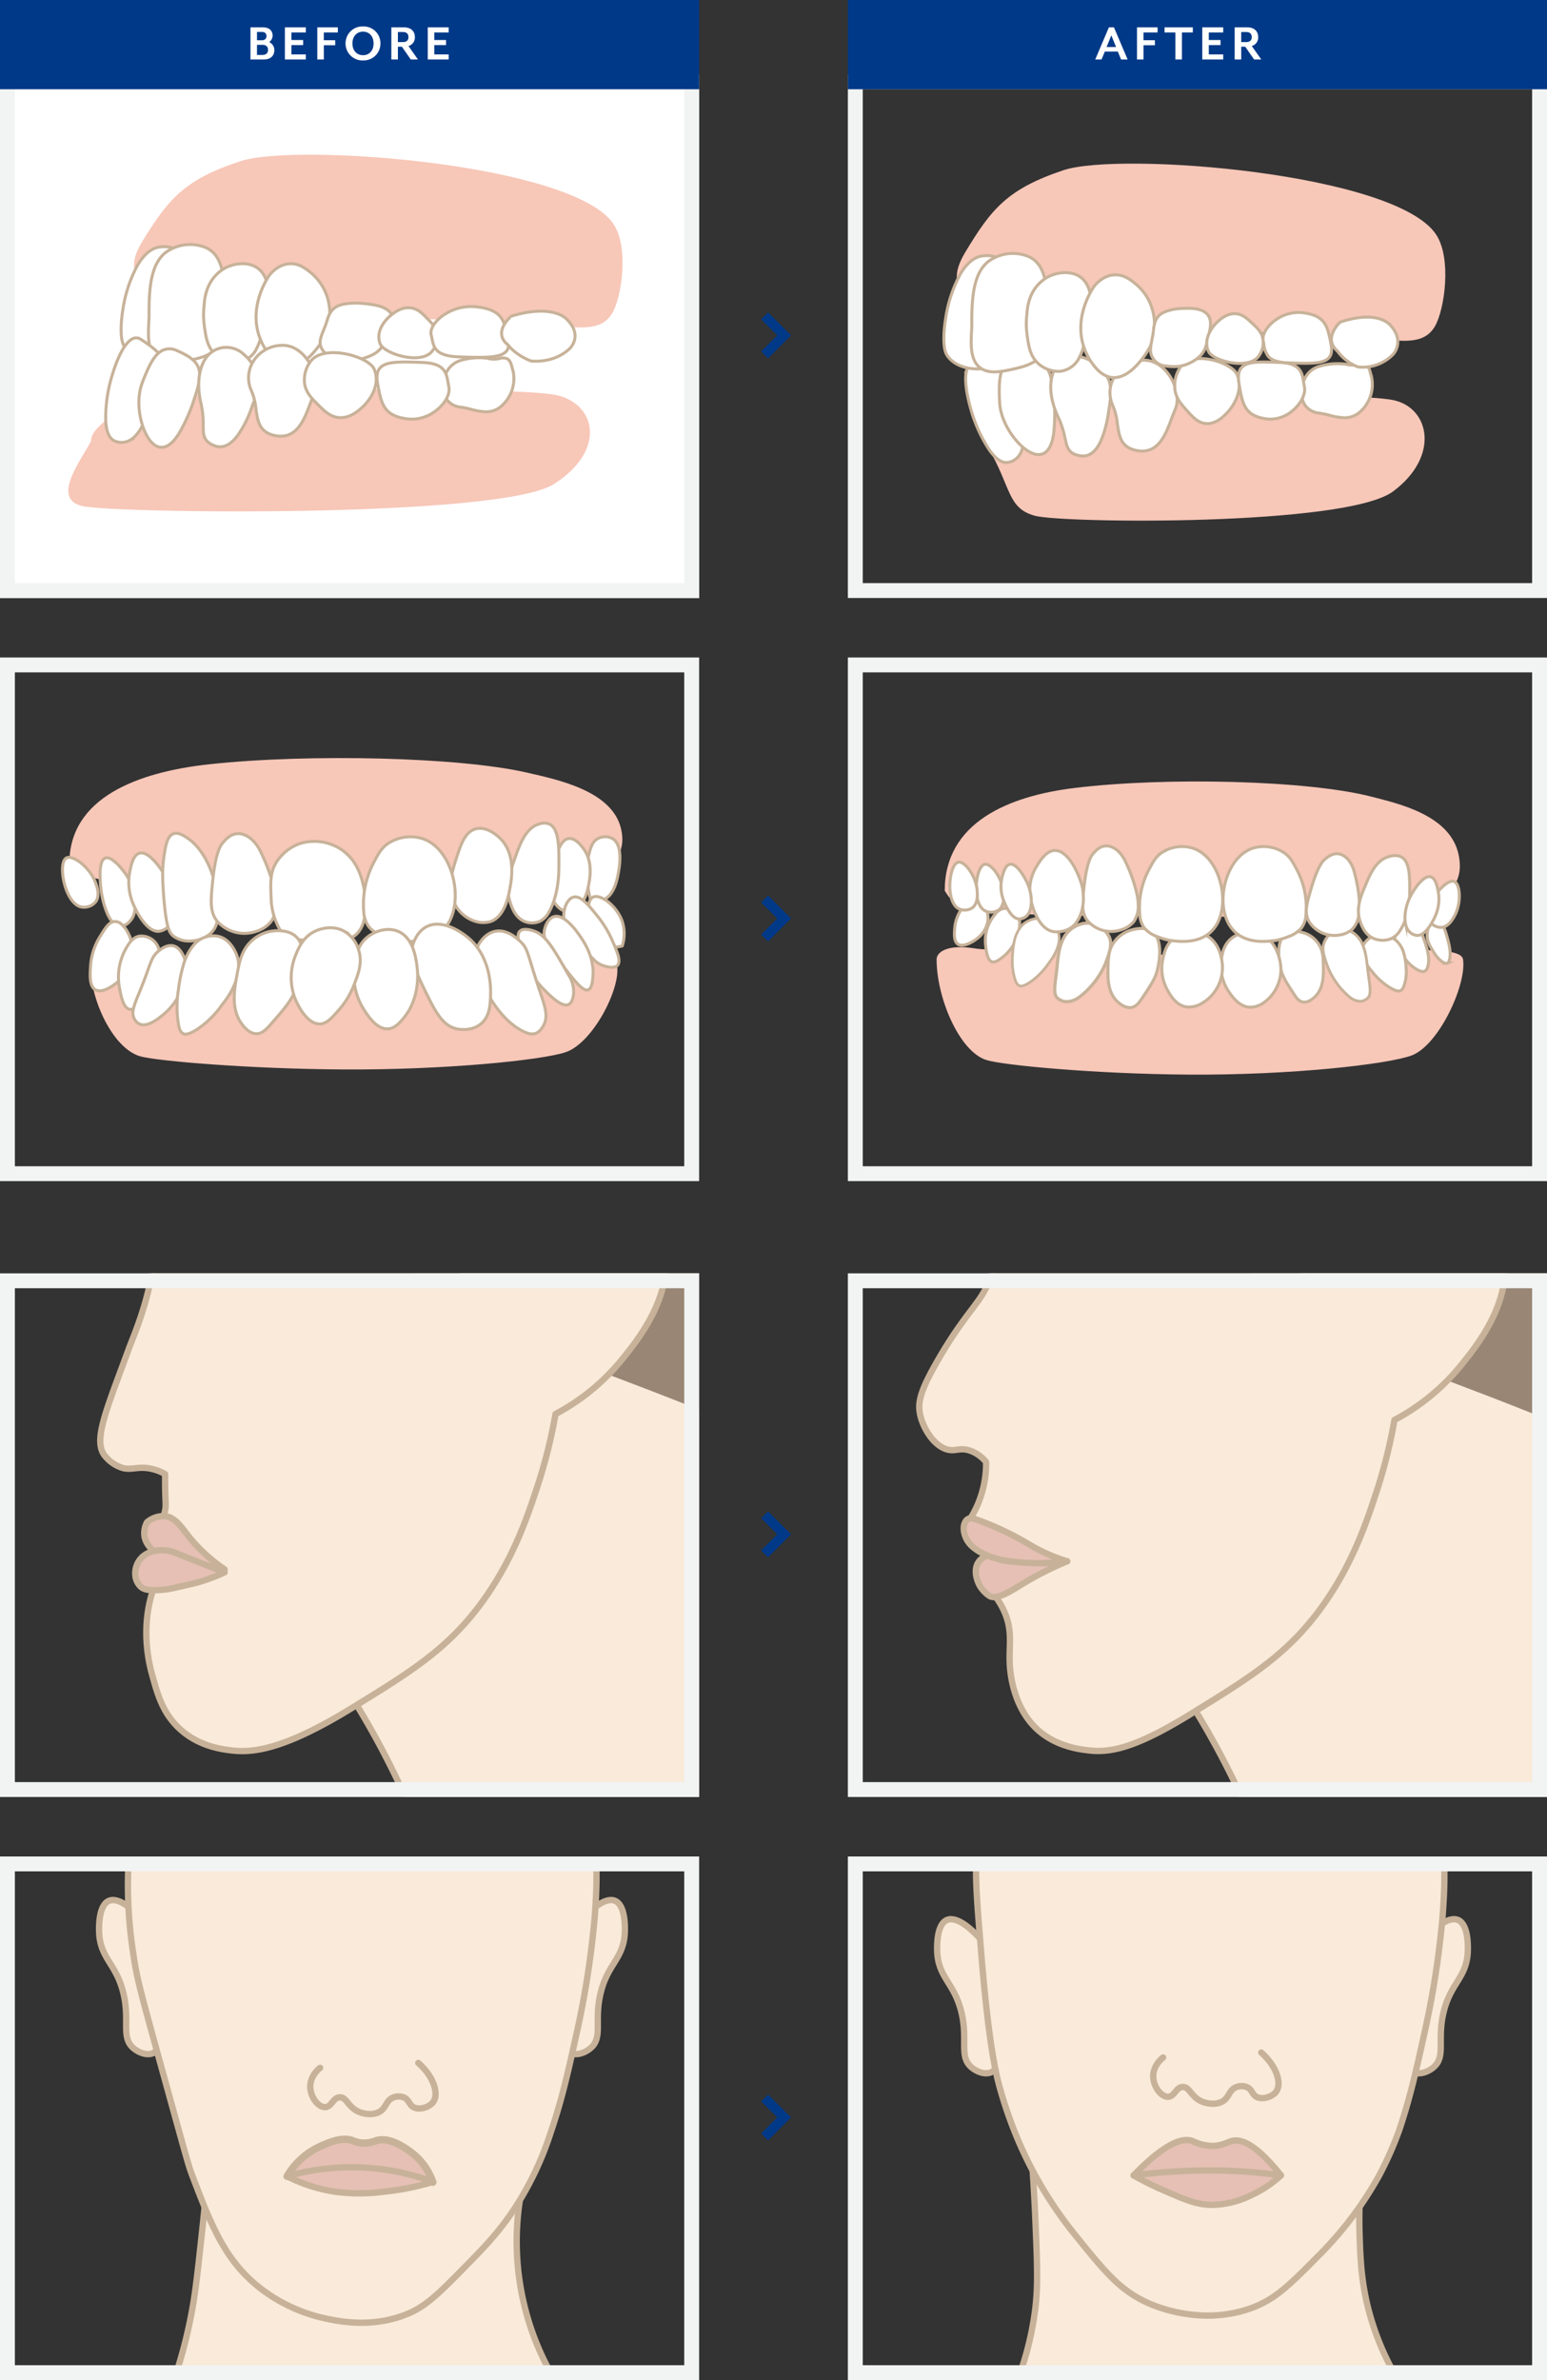 <svg xmlns="http://www.w3.org/2000/svg" xmlns:xlink="http://www.w3.org/1999/xlink" width="520" height="800" viewBox="0 0 520 800">
  <rect x="0" y="0" width="520" height="800" fill="#333333" stroke="none"/>
  <defs>
    <clipPath id="clip-path">
      <rect id="SVGID" width="235" height="176" transform="translate(187.729 2859.448)" fill="none"/>
    </clipPath>
    <clipPath id="clip-path-2">
      <rect id="SVGID-2" data-name="SVGID" width="235" height="176" transform="translate(472.729 2859.448)" fill="none"/>
    </clipPath>
    <clipPath id="clip-path-3">
      <rect id="SVGID-3" data-name="SVGID" width="235" height="176" transform="translate(187.729 3055.448)" fill="none"/>
    </clipPath>
    <clipPath id="clip-path-4">
      <rect id="SVGID-4" data-name="SVGID" width="235" height="176" transform="translate(472.729 3055.448)" fill="none"/>
    </clipPath>
  </defs>
  <g id="_06" data-name="06" transform="translate(-615 -3848)">
    <g id="グループ_6016" data-name="グループ 6016" transform="translate(427.271 1416.551)">
      <g id="グループ_5725" data-name="グループ 5725">
        <g id="グループ_6009" data-name="グループ 6009">
          <g id="グループ_6008" data-name="グループ 6008" clip-path="url(#clip-path)">
            <g id="グループ_5720" data-name="グループ 5720">
              <g id="マスクグループ_10-2" data-name="マスクグループ 10-2">
                <g id="グループ_5537-2" data-name="グループ 5537-2">
                  <g id="グループ_5523-2" data-name="グループ 5523-2">
                    <path id="パス_10592-2" data-name="パス 10592-2" d="M478.191,2900.826s-6.823,42.182,3.724,77.54,35.978,99.25,53.347,117.239,59.55,72.577,66.993,107.311S612.8,3307.748,612.8,3307.748l-410.884,3.928s10.992-22.51,32.183-52.716c24.811-35.368,35.358-52.736,49.625-63.9s24.763-35.154,31.654-45.489c14.479-21.715,21.386-19.268,25.725-29.776,8.134-19.7.224-40.317-11.057-69.723a281.08,281.08,0,0,0-24.225-48.45q19.194-73.038,38.387-146.079h0L504.251,2841.9Z" fill="#f9ead9" stroke="#c7b299" stroke-linecap="round" stroke-linejoin="round" stroke-width="2.126"/>
                  </g>
                  <g id="グループ_5527-2" data-name="グループ 5527-2">
                    <g id="グループ_5524-2" data-name="グループ 5524-2">
                      <path id="パス_10593-2" data-name="パス 10593-2" d="M517.271,3054.664s20.834,27.294,36.471,43.422,44.212,49.66,56,74.472,16.087,142.017,16.087,142.017H193.052s14.17-28.7,32.256-50.863c23.268-28.518,50.348-57.688,72.059-91.5,15.633-24.341-5.362-44.709,7.665-55.874s80.574-24.353,100.735-39.551S517.271,3054.664,517.271,3054.664Z" fill="#d3e3e9" stroke="#c7b299" stroke-linecap="round" stroke-linejoin="round" stroke-width="2.126"/>
                    </g>
                    <g id="グループ_5525-2" data-name="グループ 5525-2">
                      <path id="パス_10594-2" data-name="パス 10594-2" d="M467.849,3166.941c20.886-23.572,54.549-41.521,74.234-40.321s43.112,11.017,54.489,23.656c11.772,13.081,29.4,31.654,36.391,67.53,6.664,34.2,16.209,100.559,16.209,100.559l-228.673-3.79s5.961-33.243,8.685-47.3c1.937-10,7.983-37.176,11.578-49.053C446.944,3197.806,459.484,3176.381,467.849,3166.941Z" fill="#d3e3e9" stroke="#c7b299" stroke-linecap="round" stroke-linejoin="round" stroke-width="2.126"/>
                    </g>
                    <g id="グループ_5526-2" data-name="グループ 5526-2">
                      <path id="パス_10595-2" data-name="パス 10595-2" d="M323.112,3107.7s37.839-14.887,55.519-25.123,35.9-19.736,66.707-45.593c31.406-26.362,45.571-40.01,49.6-36.289s33,44.751,26.983,51.486-37.626,36.286-57.172,56.449c-30.624,31.593-92.943,88.887-90.772,83.308s-7.444-39.265-17.679-55.084S323.112,3107.7,323.112,3107.7Z" fill="#d3e3e9" stroke="#c7b299" stroke-linecap="round" stroke-linejoin="round" stroke-width="2.126"/>
                    </g>
                  </g>
                  <path id="パス_10596-2" data-name="パス 10596-2" d="M253.09,2713.078s-3.061-27.9,24.971-50.432c51.98-41.788,142.2-57.266,188.329-49.883,71.875,11.507,100.139,62.532,115.215,112.785,14.17,47.222,5.424,100.647-21.421,139.525s-52.42,62.291-79.613,67.523c-33.665-22.06-146.937-60-146.937-60Z" fill="#998675"/>
                  <path id="パス_10597-2" data-name="パス 10597-2" d="M536.929,2890.548s-28.607,30.015-28.529,51.8,2.352,24.466,6.734,31.673c-15.608.588-25.517-15.167-25.517-15.167s1.47,20.038,7.038,27.964c-14.117-2.4-29.812-23.3-37.442-36.686-7.072-12.406-12.663-35.272-16.072-46.755s47.964-83.818,47.964-83.818l50.2,17.816Z" fill="#998675"/>
                  <g id="グループ_5528-2" data-name="グループ 5528-2">
                    <path id="パス_10598-2" data-name="パス 10598-2" d="M272.574,2683.979s-19.037,19.6-26.319,47.628-15.19,48.541-18.731,61.325-5.385,20.1,1.322,29.361c6.254,8.637,7.439,10.951,9.369,15.516,2.41,5.7,1.889,10.712.987,18.46-1.5,12.891-6.781,24.735-8.075,28.262-7.869,21.464-12.274,31.29-8.075,36.338a12.313,12.313,0,0,0,6.057,4.038c2.839.653,4.517-.423,8.075,0a16.268,16.268,0,0,1,6.056,2.018c-.011.9-.021,2.308,0,4.038.068,5.726.365,6.191,0,8.075-.6,3.115-1.676,3.206-2.019,6.056a13.643,13.643,0,0,0,.7,5.867c1.569,5.532-1.734,11.188-3.309,16.754-3.665,12.952-.385,24.454.543,27.707,1.541,5.4,3.277,12.05,9.257,17.374,6.3,5.61,13.675,6.591,17.031,6.993,6.9.825,17.145.122,40.376-14.132,20.1-12.334,32.788-20.118,44.412-36.338,10.276-14.337,14.98-28.651,18.169-38.356a172.375,172.375,0,0,0,6.057-24.225,72.584,72.584,0,0,0,22.206-18.169c5.612-6.9,18.5-22.728,14.131-40.375-.6-2.428-3.924-15.867-16.15-20.188-9.292-3.284-20.363-.113-28.262,8.075a114.748,114.748,0,0,0,14.131-38.356c3.607-20.684.848-38.915-2.019-48.451C368.267,2715.254,325.629,2688.72,272.574,2683.979Z" fill="#f9ead9" stroke="#c7b299" stroke-linecap="round" stroke-linejoin="round" stroke-width="2.126"/>
                  </g>
                  <g id="グループ_5531-2" data-name="グループ 5531-2">
                    <g id="グループ_5530-2" data-name="グループ 5530-2">
                      <path id="パス_10600-2" data-name="パス 10600-2" d="M246.865,2955.768c-5.776-.7-10.016-4.113-10.584-8.071a7.566,7.566,0,0,1,.9-4.621,8.646,8.646,0,0,1,6.056-2.019c3.447.422,5.4,3.666,7.989,6.891a55.327,55.327,0,0,0,12,11Z" fill="#e6c0b4" stroke="#c7b299" stroke-linecap="round" stroke-linejoin="round" stroke-width="2.126"/>
                    </g>
                    <g id="グループ_5529-2" data-name="グループ 5529-2">
                      <path id="パス_10599-2" data-name="パス 10599-2" d="M246.492,2953.319c-3.668-1.453-8.624-1.04-11.327,1.869a7.518,7.518,0,0,0-1.936,5.76,5.833,5.833,0,0,0,2,4c.783.6,1.754.936,4,1a30.5,30.5,0,0,0,8-1c3.979-.874,5.968-1.311,7.473-1.762a64,64,0,0,0,8.527-3.238Z" fill="#e6c0b4" stroke="#c7b299" stroke-linecap="round" stroke-linejoin="round" stroke-width="2.126"/>
                    </g>
                  </g>
                  <g id="グループ_5536-2" data-name="グループ 5536-2">
                    <g id="グループ_5535-2" data-name="グループ 5535-2">
                      <path id="パス_10603-2" data-name="パス 10603-2" d="M255.823,2675.757c-18.456,40.34,18.074,86.59,30.82,102.789,26.119,33.2,59.381,48.988,80.751,56.526L373.45,2827l55.16-36.838s17.849-124.258-128.681-150.495C284.2,2636.848,265.236,2655.182,255.823,2675.757Z" fill="#998675"/>
                    </g>
                  </g>
                </g>
              </g>
            </g>
          </g>
        </g>
      </g>
      <g id="グループ_5726" data-name="グループ 5726">
        <g id="グループ_6011" data-name="グループ 6011">
          <g id="グループ_6010" data-name="グループ 6010" clip-path="url(#clip-path-2)">
            <g id="グループ_5728" data-name="グループ 5728">
              <g id="マスクグループ_10-3" data-name="マスクグループ 10-3">
                <g id="グループ_5537-3" data-name="グループ 5537-3">
                  <g id="グループ_5523-3" data-name="グループ 5523-3">
                    <path id="パス_10592-3" data-name="パス 10592-3" d="M760.191,2902.826s-6.823,42.182,3.724,77.54,35.978,99.25,53.347,117.239,59.55,72.577,66.993,107.311S894.8,3309.749,894.8,3309.749l-410.884,3.928s10.992-22.51,32.183-52.716c24.811-35.368,35.358-52.736,49.625-63.9s24.763-35.154,31.654-45.489c14.479-21.715,21.386-19.268,25.725-29.776,8.134-19.7.224-40.317-11.057-69.723a281.119,281.119,0,0,0-24.225-48.45q19.194-73.038,38.387-146.079h0L786.251,2843.9Z" fill="#f9ead9" stroke="#c7b299" stroke-linecap="round" stroke-linejoin="round" stroke-width="2.126"/>
                  </g>
                  <g id="グループ_5527-3" data-name="グループ 5527-3">
                    <g id="グループ_5524-3" data-name="グループ 5524-3">
                      <path id="パス_10593-3" data-name="パス 10593-3" d="M799.271,3056.664s20.834,27.294,36.471,43.422,44.212,49.66,56,74.472,16.085,142.017,16.085,142.017H475.052s14.17-28.7,32.256-50.863c23.268-28.518,50.348-57.688,72.059-91.5,15.633-24.341-5.362-44.709,7.665-55.874s80.574-24.353,100.735-39.551S799.271,3056.664,799.271,3056.664Z" fill="#d3e3e9" stroke="#c7b299" stroke-linecap="round" stroke-linejoin="round" stroke-width="2.126"/>
                    </g>
                    <g id="グループ_5525-3" data-name="グループ 5525-3">
                      <path id="パス_10594-3" data-name="パス 10594-3" d="M749.849,3168.941c20.886-23.572,54.549-41.521,74.234-40.321s43.112,11.017,54.489,23.656c11.772,13.081,29.4,31.654,36.391,67.53,6.664,34.2,16.209,100.559,16.209,100.559l-228.673-3.79s5.961-33.243,8.685-47.3c1.937-10,7.983-37.176,11.578-49.053C728.944,3199.806,741.484,3178.381,749.849,3168.941Z" fill="#d3e3e9" stroke="#c7b299" stroke-linecap="round" stroke-linejoin="round" stroke-width="2.126"/>
                    </g>
                    <g id="グループ_5526-3" data-name="グループ 5526-3">
                      <path id="パス_10595-3" data-name="パス 10595-3" d="M605.112,3109.7s37.839-14.887,55.519-25.123,35.905-19.736,66.707-45.593c31.406-26.362,45.571-40.01,49.6-36.289s33,44.751,26.984,51.486-37.626,36.286-57.172,56.449c-30.624,31.593-92.943,88.887-90.772,83.308s-7.444-39.265-17.679-55.084S605.112,3109.7,605.112,3109.7Z" fill="#d3e3e9" stroke="#c7b299" stroke-linecap="round" stroke-linejoin="round" stroke-width="2.126"/>
                    </g>
                  </g>
                  <path id="パス_10596-3" data-name="パス 10596-3" d="M535.09,2715.078s-3.061-27.9,24.971-50.432c51.98-41.788,142.2-57.266,188.329-49.883,71.875,11.507,100.139,62.532,115.215,112.785,14.17,47.222,5.424,100.647-21.421,139.525s-52.42,62.291-79.613,67.523c-33.665-22.06-146.937-60-146.937-60Z" fill="#998675"/>
                  <path id="パス_10597-3" data-name="パス 10597-3" d="M818.929,2892.548s-28.607,30.015-28.529,51.8,2.352,24.466,6.734,31.673c-15.608.588-25.517-15.167-25.517-15.167s1.47,20.038,7.038,27.964c-14.117-2.4-29.812-23.3-37.442-36.686-7.072-12.406-12.663-35.272-16.072-46.755s47.964-83.818,47.964-83.818l50.2,17.816Z" fill="#998675"/>
                  <g id="グループ_5528-3" data-name="グループ 5528-3">
                    <path id="パス_10598-3" data-name="パス 10598-3" d="M554.574,2685.979s-19.037,19.6-26.319,47.628-15.19,48.545-18.731,61.325-5.385,20.1,1.322,29.361c6.254,8.637,7.439,10.951,9.369,15.516,3.383,8,1.424,16.374.988,18.46-2.175,10.4-7.324,11.514-18.169,30.281-5.946,10.288-6.855,14.2-6.057,18.169,1.035,5.136,5.176,11.531,10.094,12.113,2.1.248,3.353-.68,6.056,0a11.888,11.888,0,0,1,6.057,4.037,34.781,34.781,0,0,1-6.057,20.188,24.342,24.342,0,0,1,8.076,6.056,18.178,18.178,0,0,1,2.721,3.848c2.914,6.005-.762,13.253-1.7,14.987a25.453,25.453,0,0,1,3,5c3.206,7.087,1.412,11.994,2,19,.155,1.842,1.041,12.4,8.1,19.747,6.522,6.781,15.373,7.734,18.169,8.075,7.176.874,15.446-.493,34.319-12.113,20.3-12.5,32.835-20.183,44.412-36.338,10.276-14.337,14.98-28.651,18.169-38.356a172.417,172.417,0,0,0,6.057-24.225,72.584,72.584,0,0,0,22.206-18.169c5.612-6.9,18.5-22.728,14.131-40.375-.6-2.428-3.924-15.867-16.15-20.188-9.292-3.284-20.363-.113-28.262,8.075a114.747,114.747,0,0,0,14.131-38.356c3.607-20.684.848-38.915-2.019-48.451C650.267,2717.254,607.629,2690.72,554.574,2685.979Z" fill="#f9ead9" stroke="#c7b299" stroke-linecap="round" stroke-linejoin="round" stroke-width="2.126"/>
                  </g>
                  <g id="グループ_5536-3" data-name="グループ 5536-3">
                    <g id="グループ_5535-3" data-name="グループ 5535-3">
                      <path id="パス_10603-3" data-name="パス 10603-3" d="M537.823,2677.757c-18.456,40.34,18.074,86.59,30.82,102.789,26.118,33.2,59.381,48.988,80.751,56.526L655.45,2829l55.16-36.838s17.849-124.258-128.681-150.495C566.2,2638.848,547.236,2657.182,537.823,2677.757Z" fill="#998675"/>
                    </g>
                  </g>
                </g>
              </g>
              <g id="グループ_5531-3" data-name="グループ 5531-3">
                <g id="グループ_5529-3" data-name="グループ 5529-3">
                  <path id="パス_10599-3" data-name="パス 10599-3" d="M525.575,2954.787c-3.316-1.552-6.975-.826-8.742,1.443-2.339,3-.246,7.287,0,7.79a10.559,10.559,0,0,0,3.532,3.877c2.418,1.478,7.546-1.917,10.864-3.949a109.374,109.374,0,0,1,15.208-7.718Z" fill="#e6c0b4" stroke="#c7b299" stroke-linecap="round" stroke-linejoin="round" stroke-width="2.126"/>
                </g>
                <g id="グループ_5530-3" data-name="グループ 5530-3">
                  <path id="パス_10600-3" data-name="パス 10600-3" d="M525.229,2955.948s-7.107-1.2-11-5a8.477,8.477,0,0,1-2-3c-.211-.547-1.125-3.088,0-5a2.4,2.4,0,0,1,1-1,2.711,2.711,0,0,1,2,0,98.457,98.457,0,0,1,18.075,8.406,57.38,57.38,0,0,0,13.133,5.876A75.009,75.009,0,0,1,525.229,2955.948Z" fill="#e6c0b4" stroke="#c7b299" stroke-linecap="round" stroke-linejoin="round" stroke-width="2.126"/>
                </g>
              </g>
            </g>
          </g>
        </g>
      </g>
      <g id="グループ_5727" data-name="グループ 5727">
        <g id="グループ_6013" data-name="グループ 6013">
          <g id="グループ_6012" data-name="グループ 6012" clip-path="url(#clip-path-3)">
            <g id="グループ_5718" data-name="グループ 5718">
              <g id="グループ_5717" data-name="グループ 5717">
                <path id="パス_10838" data-name="パス 10838" d="M234.239,3075.312c-1.1-1.121-6.366-6.463-9.906-4.953-3.4,1.449-3.32,8.41-3.3,9.906.112,9.618,5.86,10.956,8.256,21.465,2.121,9.3-.958,14.505,3.3,18.162,1.752,1.5,4.564,2.59,6.6,1.651,2.317-1.066,3.168-4.527,3.3-11.558C242.746,3096.811,242.987,3084.193,234.239,3075.312Z" fill="#f9ead9" stroke="#c7b299" stroke-linecap="round" stroke-linejoin="round" stroke-width="2.126"/>
                <path id="パス_10839" data-name="パス 10839" d="M384.569,3075.312c1.1-1.121,6.366-6.463,9.907-4.953,3.4,1.449,3.32,8.41,3.3,9.906-.111,9.618-5.859,10.956-8.255,21.465-2.121,9.3.957,14.505-3.3,18.162-1.751,1.5-4.563,2.59-6.6,1.651-2.317-1.066-3.168-4.527-3.3-11.558C376.062,3096.811,375.821,3084.193,384.569,3075.312Z" fill="#f9ead9" stroke="#c7b299" stroke-linecap="round" stroke-linejoin="round" stroke-width="2.126"/>
                <path id="パス_10840" data-name="パス 10840" d="M257.355,3164.472c-.361,3.921-.908,9.626-1.652,16.511-1.43,13.247-2.145,19.871-3.3,26.417a163.863,163.863,0,0,1-8.255,29.72H377.885a91.086,91.086,0,0,1-14.86-69.346Z" fill="#f9ead9" stroke="#c7b299" stroke-linecap="round" stroke-linejoin="round" stroke-width="2.126"/>
                <path id="パス_10841" data-name="パス 10841" d="M377.885,3020.826c-15.983-23.2-49.4-24.245-66.044-24.767-9.2-.289-58.975-1.85-74.3,26.418-5.141,9.483-5.825,21.254-6.6,34.673a148.789,148.789,0,0,0,1.651,31.371c1.172,8.087,2.331,12.19,9.907,39.626,8.389,30.383,8.581,31.191,9.906,34.674,6.45,16.949,11.128,28.784,23.116,37.975a54.46,54.46,0,0,0,21.464,9.907c4.594.986,16.054,3.446,28.069-1.652,6.212-2.635,10.746-7.26,19.813-16.511,5.62-5.733,11-11.225,16.511-19.813a107.09,107.09,0,0,0,11.551-24.766c3.267-9.661,5.129-17.213,8.255-31.371,1.038-4.7,2.146-9.748,3.3-16.511,2.074-12.13,3.037-22.354,3.3-26.418C388.429,3063.956,390.109,3038.566,377.885,3020.826Z" fill="#f9ead9" stroke="#c7b299" stroke-linecap="round" stroke-linejoin="round" stroke-width="2.126"/>
                <path id="パス_10842" data-name="パス 10842" d="M284.229,3162.948a24.965,24.965,0,0,1,11-10c3.053-1.375,7.378-3.322,11-2a10.587,10.587,0,0,0,3.961.853,11.344,11.344,0,0,0,4.039-.853c5.342-1.651,12.313,4.4,13,5a21.272,21.272,0,0,1,6,9,93.564,93.564,0,0,0-18-3,132.833,132.833,0,0,0-14,0C294.129,3162.173,288.284,3162.6,284.229,3162.948Z" fill="#e6c0b4" stroke="#c7b299" stroke-linecap="round" stroke-linejoin="round" stroke-width="2.456"/>
                <path id="パス_10843" data-name="パス 10843" d="M295.329,3126.5c-.353.271-3.471,2.742-3.3,6.6.145,3.323,2.679,6.639,4.953,6.6,2.22-.034,2.683-3.236,4.953-3.3,2.378-.07,2.755,3.416,6.6,4.953.444.177,3.79,1.461,6.6,0,2.525-1.31,2.244-4.019,4.954-4.953a4.873,4.873,0,0,1,3.3,0c1.86.755,1.8,2.453,3.3,3.3,1.964,1.108,5.307.048,6.6-1.651,1.978-2.588.5-8.347-4.953-13.209" fill="none" stroke="#c7b299" stroke-linecap="round" stroke-linejoin="round" stroke-width="2.126"/>
                <path id="パス_10844" data-name="パス 10844" d="M333.3,3164.821a86.99,86.99,0,0,1-16.511,3.3,60.941,60.941,0,0,1-16.511,0,53.183,53.183,0,0,1-16.054-5.173A78.951,78.951,0,0,1,333.3,3164.821Z" fill="#e6c0b4" stroke="#c7b299" stroke-linecap="round" stroke-linejoin="round" stroke-width="2.126"/>
              </g>
            </g>
          </g>
        </g>
      </g>
      <g id="グループ_5728-2" data-name="グループ 5728-2">
        <g id="グループ_6015" data-name="グループ 6015">
          <g id="グループ_6014" data-name="グループ 6014" clip-path="url(#clip-path-4)">
            <g id="グループ_5726-2" data-name="グループ 5726-2">
              <g id="グループ_5725-2" data-name="グループ 5725-2">
                <path id="パス_10877" data-name="パス 10877" d="M515.937,3081.748c-1.1-1.121-6.366-6.462-9.907-4.953-3.4,1.449-3.319,8.41-3.3,9.907.112,9.618,5.86,10.956,8.256,21.464,2.121,9.3-.958,14.506,3.3,18.162,1.751,1.5,4.563,2.59,6.6,1.651,2.317-1.066,3.168-4.527,3.3-11.558C524.444,3103.248,524.685,3090.625,515.937,3081.748Z" fill="#f9ead9" stroke="#c7b299" stroke-linecap="round" stroke-linejoin="round" stroke-width="2.126"/>
                <path id="パス_10878" data-name="パス 10878" d="M667.918,3081.748c1.1-1.121,6.366-6.462,9.907-4.953,3.4,1.449,3.319,8.41,3.3,9.907-.112,9.618-5.859,10.956-8.255,21.464-2.121,9.3.957,14.506-3.3,18.162-1.751,1.5-4.563,2.59-6.6,1.651-2.317-1.066-3.168-4.527-3.3-11.558C659.411,3103.248,659.17,3090.625,667.918,3081.748Z" fill="#f9ead9" stroke="#c7b299" stroke-linecap="round" stroke-linejoin="round" stroke-width="2.126"/>
                <path id="パス_10879" data-name="パス 10879" d="M534.1,3151.091c.523,6.337,1.181,15.429,1.651,26.417.623,14.553.916,21.988,0,29.72a103.359,103.359,0,0,1-8.255,29.72H661.234a90.8,90.8,0,0,1-13.205-28.069c-2.788-10.243-3.052-18.54-3.3-26.417a155.25,155.25,0,0,1,1.651-28.069Z" fill="#f9ead9" stroke="#c7b299" stroke-linecap="round" stroke-linejoin="round" stroke-width="2.126"/>
                <path id="パス_10880" data-name="パス 10880" d="M662.885,3020.648c-15.983-23.2-49.405-24.244-66.044-24.766-9.2-.289-58.975-1.85-74.3,26.417-5.141,9.484-5.825,21.255-6.6,34.674-.4,6.817.3,15,1.651,31.371,2.575,31.174,4.969,40.616,6.6,46.231a143.722,143.722,0,0,0,6.6,18.162,134.98,134.98,0,0,0,18.162,29.72c10.156,12.584,15.234,18.876,24.767,23.115,2.613,1.162,18.013,7.717,34.673,1.651,8.091-2.946,13.1-8.018,23.115-18.162a120.625,120.625,0,0,0,19.82-26.413,117.384,117.384,0,0,0,6.6-14.86c.3-.841,1-2.867,2.229-6.986,2.048-6.863,3.682-13.766,6.026-24.385,1.038-4.7,2.146-9.748,3.3-16.511,2.074-12.129,3.037-22.353,3.3-26.417C673.429,3063.783,675.109,3038.394,662.885,3020.648Z" fill="#f9ead9" stroke="#c7b299" stroke-linecap="round" stroke-linejoin="round" stroke-width="2.126"/>
                <path id="パス_10881" data-name="パス 10881" d="M618.3,3162.648a37.9,37.9,0,0,1-9.906,6.6,30.393,30.393,0,0,1-13.209,3.3c-5.183-.019-8.959-1.663-16.511-4.953a104.447,104.447,0,0,1-9.907-4.954,64.145,64.145,0,0,1,49.533,0Z" fill="#e6c0b4" stroke="#c7b299" stroke-linecap="round" stroke-linejoin="round" stroke-width="2.126"/>
                <path id="パス_10882" data-name="パス 10882" d="M568.772,3162.648c11.042-11.386,16.686-12.676,19.814-11.557a16.1,16.1,0,0,0,6.6,1.651c3.23-.014,5.082-1.249,6.6-1.651,3.044-.8,8.019.862,16.511,11.557A168.915,168.915,0,0,0,596.833,3161c-.546-.007-2.455-.032-4.953,0A202.915,202.915,0,0,0,568.772,3162.648Z" fill="#e6c0b4" stroke="#c7b299" stroke-linecap="round" stroke-linejoin="round" stroke-width="2.126"/>
                <path id="パス_10883" data-name="パス 10883" d="M578.679,3123.022c-.353.27-3.471,2.741-3.3,6.6.145,3.324,2.679,6.639,4.953,6.6,2.22-.034,2.683-3.236,4.953-3.3,2.378-.069,2.755,3.417,6.6,4.954.444.177,3.79,1.46,6.6,0,2.525-1.31,2.244-4.02,4.953-4.954a4.882,4.882,0,0,1,3.3,0c1.859.756,1.8,2.453,3.3,3.3,1.964,1.107,5.307.047,6.6-1.651,1.978-2.588.5-8.347-4.953-13.209" fill="none" stroke="#c7b299" stroke-linecap="round" stroke-linejoin="round" stroke-width="2.126"/>
              </g>
            </g>
          </g>
        </g>
      </g>
    </g>
    <g id="長方形_4422" data-name="長方形 4422" transform="translate(900 3873)" fill="none" stroke="#f2f3f3" stroke-width="5">
      <rect width="235" height="176" stroke="none"/>
      <rect x="2.5" y="2.5" width="230" height="171" fill="none"/>
    </g>
    <g id="長方形_4424" data-name="長方形 4424" transform="translate(900 4069)" fill="none" stroke="#f2f3f3" stroke-width="5">
      <rect width="235" height="176" stroke="none"/>
      <rect x="2.5" y="2.5" width="230" height="171" fill="none"/>
    </g>
    <rect id="長方形_4413" data-name="長方形 4413" width="235" height="176" transform="translate(615 3873)" fill="#fff"/>
    <path id="right001_-_E012" data-name="right001 - E012" d="M-4.563-11.363l-2.322-2.322,5.4-5.4-5.4-5.391L-4.563-26.8,3.15-19.089Z" transform="translate(877.742 3979.805)" fill="#003988"/>
    <path id="right001_-_E012-2" data-name="right001 - E012" d="M-4.563-11.363l-2.322-2.322,5.4-5.4-5.4-5.391L-4.563-26.8,3.15-19.089Z" transform="translate(877.742 4175.805)" fill="#003988"/>
    <path id="right001_-_E012-3" data-name="right001 - E012" d="M-4.563-11.363l-2.322-2.322,5.4-5.4-5.4-5.391L-4.563-26.8,3.15-19.089Z" transform="translate(877.742 4382.805)" fill="#003988"/>
    <path id="right001_-_E012-4" data-name="right001 - E012" d="M-4.563-11.363l-2.322-2.322,5.4-5.4-5.4-5.391L-4.563-26.8,3.15-19.089Z" transform="translate(877.742 4578.805)" fill="#003988"/>
    <rect id="長方形_4168" data-name="長方形 4168" width="235" height="30" transform="translate(900 3848)" fill="#003988"/>
    <path id="パス_15967" data-name="パス 15967" d="M11.034,0,6.444-10.8H4.734L.144,0H2.268l1.1-2.664H7.74L8.838,0ZM7.146-4.194H3.96l1.6-3.924ZM21.1-9.09V-10.8H14.184V0h2.2V-4.788H20.2V-6.48H16.38V-9.09Zm11.844,0V-10.8h-9.5v1.71H27.09V0h2.2V-9.09ZM43.164,0V-1.71H38.322V-4.842h3.942v-1.71H38.322V-9.09h4.842V-10.8H36.126V0Zm9.594-4.536a2.944,2.944,0,0,0,2.16-3.006c0-1.746-1.1-3.258-3.654-3.258H47.016V0h2.2V-4.3h1.35L53.55,0h2.412Zm-3.546-4.7H50.9c1.368,0,1.854.738,1.854,1.71,0,.954-.486,1.674-1.854,1.674H49.212Z" transform="translate(983 3868)" fill="#fff"/>
    <g id="長方形_4421" data-name="長方形 4421" transform="translate(615 3873)" fill="none" stroke="#f2f3f3" stroke-width="5">
      <rect width="235" height="176" stroke="none"/>
      <rect x="2.5" y="2.5" width="230" height="171" fill="none"/>
    </g>
    <g id="長方形_4423" data-name="長方形 4423" transform="translate(615 4069)" fill="none" stroke="#f2f3f3" stroke-width="5">
      <rect width="235" height="176" stroke="none"/>
      <rect x="2.5" y="2.5" width="230" height="171" fill="none"/>
    </g>
    <rect id="長方形_4166" data-name="長方形 4166" width="235" height="30" transform="translate(615 3848)" fill="#003988"/>
    <path id="パス_15966" data-name="パス 15966" d="M9.216-3.168A2.942,2.942,0,0,0,7.488-5.85,2.813,2.813,0,0,0,8.64-7.974C8.64-9.522,7.7-10.8,5.382-10.8H1.188V0H5.562C8.154,0,9.216-1.422,9.216-3.168ZM7.092-3.24c0,.972-.54,1.71-1.908,1.71h-1.8v-3.4h1.8C6.552-4.932,7.092-4.212,7.092-3.24ZM3.384-9.27H5.022c1.1,0,1.548.612,1.548,1.4s-.45,1.4-1.548,1.4H3.384ZM19.8,0V-1.71H14.958V-4.842H18.9v-1.71H14.958V-9.09H19.8V-10.8H12.762V0ZM30.564-9.09V-10.8H23.652V0h2.2V-4.788h3.816V-6.48H25.848V-9.09ZM44.874-5.4a5.626,5.626,0,0,0-5.832-5.706A5.661,5.661,0,0,0,33.156-5.4,5.661,5.661,0,0,0,39.042.306,5.626,5.626,0,0,0,44.874-5.4Zm-2.3,0c0,2.34-1.4,3.96-3.528,3.96-2.16,0-3.582-1.62-3.582-3.96s1.422-3.96,3.582-3.96C41.166-9.36,42.57-7.74,42.57-5.4Zm11.718.864a2.944,2.944,0,0,0,2.16-3.006c0-1.746-1.1-3.258-3.654-3.258H48.546V0h2.2V-4.3h1.35L55.08,0h2.412Zm-3.546-4.7h1.692c1.368,0,1.854.738,1.854,1.71,0,.954-.486,1.674-1.854,1.674H50.742ZM67.824,0V-1.71H62.982V-4.842h3.942v-1.71H62.982V-9.09h4.842V-10.8H60.786V0Z" transform="translate(698 3868)" fill="#fff"/>
    <g id="長方形_4426" data-name="長方形 4426" transform="translate(900 4276)" fill="none" stroke="#f2f3f3" stroke-width="5">
      <rect width="235" height="176" stroke="none"/>
      <rect x="2.5" y="2.5" width="230" height="171" fill="none"/>
    </g>
    <g id="長方形_4428" data-name="長方形 4428" transform="translate(900 4472)" fill="none" stroke="#f2f3f3" stroke-width="5">
      <rect width="235" height="176" stroke="none"/>
      <rect x="2.5" y="2.5" width="230" height="171" fill="none"/>
    </g>
    <g id="長方形_4425" data-name="長方形 4425" transform="translate(615 4276)" fill="none" stroke="#f2f3f3" stroke-width="5">
      <rect width="235" height="176" stroke="none"/>
      <rect x="2.5" y="2.5" width="230" height="171" fill="none"/>
    </g>
    <g id="長方形_4427" data-name="長方形 4427" transform="translate(615 4472)" fill="none" stroke="#f2f3f3" stroke-width="5">
      <rect width="235" height="176" stroke="none"/>
      <rect x="2.5" y="2.5" width="230" height="171" fill="none"/>
    </g>
    <g id="グループ_6005" data-name="グループ 6005" transform="translate(426.537 1417.551)">
      <g id="グループ_5394" data-name="グループ 5394">
        <path id="パス_10456" data-name="パス 10456" d="M211.781,2720.679c0-22.1,22.919-30.735,47.086-33.349,33.435-3.617,84.131-2.414,106.736,2.813,10.042,2.32,28.637,6.027,31.613,18.884s-7.934,22.5-67.431,20.492-103.129,2.009-116.516-6.83Z" fill="#f7c7b8"/>
      </g>
      <g id="グループ_5395" data-name="グループ 5395">
        <path id="パス_10457" data-name="パス 10457" d="M218.863,2755.042c0,11.513,7.548,27.8,16.706,30.449,5.463,1.583,36.637,4.244,68.238,4.425,34.41.2,66.406-3.1,74.649-5.752,9.288-2.991,18.776-21.681,17.4-29.2s-69.153,3.1-87.931,0-67.17-1.943-76.33-3.27S218.863,2752.83,218.863,2755.042Z" fill="#f7c7b8"/>
      </g>
      <g id="グループ_5714" data-name="グループ 5714">
        <path id="パス_10814" data-name="パス 10814" d="M386.155,2728.711c.489,3.99,1.091,4.636,1.639,4.918,1.841.949,4.631-1.392,4.919-1.639.757-.649,2.341-2.245,3.279-6.559.461-2.119,2.332-10.725-1.639-13.116a5.2,5.2,0,0,0-4.919,0c-2.073,1.113-2.6,3.486-3.279,6.558C385.378,2722.377,385.691,2724.927,386.155,2728.711Z" fill="#fff" stroke="#c7b299" stroke-miterlimit="10" stroke-width="1"/>
        <path id="パス_10815" data-name="パス 10815" d="M220.556,2733.629a5.055,5.055,0,0,1-4.919,1.64c-5.433-1.352-7.843-14.639-4.919-16.4,2.122-1.275,7.9,3.013,9.838,8.2C221.01,2728.286,222.213,2731.507,220.556,2733.629Z" fill="#fff" stroke="#c7b299" stroke-miterlimit="10" stroke-width="1"/>
        <path id="パス_10816" data-name="パス 10816" d="M232.029,2740.188a4.562,4.562,0,0,1-3.279,1.639c-3.823-.273-6.221-8.8-6.558-14.756-.126-2.221-.42-7.414,1.639-8.2,2.279-.868,6.029,4.2,6.559,4.919a17.192,17.192,0,0,1,3.279,8.2C233.935,2734.333,234.329,2737.867,232.029,2740.188Z" fill="#fff" stroke="#c7b299" stroke-miterlimit="10" stroke-width="1"/>
        <path id="パス_10817" data-name="パス 10817" d="M382.876,2735.269a5.256,5.256,0,0,1-3.28,1.64c-2.675.089-4.6-2.807-4.918-3.28-2.667-4-1.171-9.117,0-13.116,1.043-3.564,2.295-7.844,4.918-8.2,2.228-.3,4.25,2.388,4.919,3.279,3.447,4.585,2.2,10.455,1.64,13.117C385.271,2732.88,383.621,2734.6,382.876,2735.269Z" fill="#fff" stroke="#c7b299" stroke-miterlimit="10" stroke-width="1"/>
        <path id="パス_10818" data-name="パス 10818" d="M245.15,2741.827a5.624,5.624,0,0,1-3.279,1.64c-4.2.348-7.725-7.186-8.2-8.2a18.7,18.7,0,0,1-1.64-11.477c.438-2.29,1.135-5.931,3.279-6.559,3.291-.963,7.9,5.779,9.838,9.838,0,0,2.859,5.989,1.639,11.477A6.351,6.351,0,0,1,245.15,2741.827Z" fill="#fff" stroke="#c7b299" stroke-miterlimit="10" stroke-width="1"/>
        <path id="パス_10819" data-name="パス 10819" d="M364.84,2740.188c-3.25-1.29-4.4-4.934-4.919-6.559-1.694-5.349-.02-10.072,1.64-14.756,1.631-4.6,3.625-10.229,8.2-11.477a4.81,4.81,0,0,1,3.279,0c3.393,1.482,3.338,7.946,3.279,14.756-.019,2.243-.2,9.28-3.279,14.757a7.067,7.067,0,0,1-3.279,3.279A6.712,6.712,0,0,1,364.84,2740.188Z" fill="#fff" stroke="#c7b299" stroke-miterlimit="10" stroke-width="1"/>
        <path id="パス_10820" data-name="パス 10820" d="M246.789,2710.675c1.635-.576,3.444.644,4.919,1.64.746.5,3.825,2.671,6.559,8.2a33.2,33.2,0,0,1,3.279,13.116c.214,4.758.336,7.463-1.64,9.838-2.936,3.529-7.982,3.292-8.2,3.279a8.665,8.665,0,0,1-4.919-1.64c-1.434-1.124-2.45-2.87-3.279-13.116-.561-6.937-.417-10.119,0-13.117C244.047,2715.02,244.586,2711.448,246.789,2710.675Z" fill="#fff" stroke="#c7b299" stroke-miterlimit="10" stroke-width="1"/>
        <path id="パス_10821" data-name="パス 10821" d="M353.363,2740.188a8.616,8.616,0,0,1-4.919,0,11.5,11.5,0,0,1-6.558-4.919c-3.562-5.406-1.382-12.133,0-16.4,1.416-4.371,2.887-8.909,6.558-9.838,3.909-.989,7.694,2.778,8.2,3.28,5.25,5.224,3.783,13.542,3.279,16.4C359.439,2731.448,358.192,2738.517,353.363,2740.188Z" fill="#fff" stroke="#c7b299" stroke-miterlimit="10" stroke-width="1"/>
        <path id="パス_10822" data-name="パス 10822" d="M281.221,2733.629c-.03,2.064-.064,4.406-1.64,6.559a10.044,10.044,0,0,1-4.918,3.279,12.251,12.251,0,0,1-13.117-3.279c-2.608-3.14-2.238-6.958-1.64-13.117.878-9.046,2.346-11.978,3.279-13.117.908-1.107,2.507-3.057,4.919-3.279,3.055-.281,6.347,2.308,8.2,6.558a62.441,62.441,0,0,1,3.279,8.2C281.229,2730.591,281.229,2732.957,281.221,2733.629Z" fill="#fff" stroke="#c7b299" stroke-miterlimit="10" stroke-width="1"/>
        <path id="パス_10823" data-name="パス 10823" d="M281.221,2720.513c-1.969,3.4-1.839,6.6-1.64,11.477a22.429,22.429,0,0,0,1.64,8.2c.864,1.975,1.593,3.639,3.279,4.918.964.732,1.9,1.077,9.838,1.64,5.077.36,6.429.342,8.2,0a12.746,12.746,0,0,0,4.918-1.64c4.751-3.227,4.232-11.958,3.28-16.4-.609-2.838-2.021-9.414-8.2-13.117a16.248,16.248,0,0,0-13.117-1.64A15.248,15.248,0,0,0,281.221,2720.513Z" fill="#fff" stroke="#c7b299" stroke-miterlimit="10" stroke-width="1"/>
        <path id="パス_10824" data-name="パス 10824" d="M317.292,2745.106c-1.89-.8-3.618-1.54-4.919-3.279a9.293,9.293,0,0,1-1.639-4.918,30.162,30.162,0,0,1,3.279-16.4c1.608-3.068,2.611-4.98,4.918-6.559a13.679,13.679,0,0,1,11.478-1.639c9.249,2.96,13.343,17.415,9.837,26.233a12.845,12.845,0,0,1-3.279,4.919c-4.386,4-10.549,3.49-13.117,3.279A21.408,21.408,0,0,1,317.292,2745.106Z" fill="#fff" stroke="#c7b299" stroke-miterlimit="10" stroke-width="1"/>
      </g>
      <g id="グループ_5715" data-name="グループ 5715">
        <path id="パス_10825" data-name="パス 10825" d="M397.629,2748.386a8.5,8.5,0,0,1-4.919,0c-4.723-1.507-6.7-7.308-6.558-11.477.052-1.572.138-4.183,1.639-4.919,2.454-1.2,8.032,2.925,9.838,8.2A13.4,13.4,0,0,1,397.629,2748.386Z" fill="#fff" stroke="#c7b299" stroke-miterlimit="10" stroke-width="1"/>
        <path id="パス_10826" data-name="パス 10826" d="M395.992,2754.948c-1.233,1.288-4.235.239-4.918,0-2.242-.784-3.509-2.1-8.2-8.2-4.28-5.56-4.852-6.572-4.919-8.2-.11-2.654,1.164-6.015,3.279-6.558,2.413-.62,5.05,2.652,8.2,6.558a36.111,36.111,0,0,1,4.919,8.2C395.865,2750.213,397.323,2753.555,395.992,2754.948Z" fill="#fff" stroke="#c7b299" stroke-miterlimit="10" stroke-width="1"/>
        <path id="パス_10827" data-name="パス 10827" d="M228.754,2759.863c-1.6,1.513-5.741,4.675-8.2,3.279-2.118-1.2-1.848-5.148-1.64-8.2a21.012,21.012,0,0,1,3.28-9.838c1.673-2.744,2.985-4.894,4.918-4.918,2.709-.034,4.568,4.133,4.919,4.918a13.073,13.073,0,0,1,0,9.838A13.517,13.517,0,0,1,228.754,2759.863Z" fill="#fff" stroke="#c7b299" stroke-miterlimit="10" stroke-width="1"/>
        <path id="パス_10828" data-name="パス 10828" d="M235.312,2768.061c-1.78,1.593-2.642,1.769-3.279,1.639-2.131-.432-2.9-4.51-3.279-6.558a19.576,19.576,0,0,1,1.64-13.117c1.082-2.011,2.4-4.457,4.918-4.919a6.245,6.245,0,0,1,4.917,1.642c2.769,2.62,2.066,7.114,1.64,9.838A21.434,21.434,0,0,1,235.312,2768.061Z" fill="#fff" stroke="#c7b299" stroke-miterlimit="10" stroke-width="1"/>
        <path id="パス_10829" data-name="パス 10829" d="M386.155,2763.142c-1.764.663-4.479-2.828-9.838-9.838-4.427-5.791-5.2-7.7-4.919-9.837.244-1.825,1.333-4.351,3.28-4.919,3.981-1.161,8.874,6.659,9.837,8.2,3.573,5.711,3.359,10.359,3.279,11.477C387.657,2760.138,387.478,2762.648,386.155,2763.142Z" fill="#fff" stroke="#c7b299" stroke-miterlimit="10" stroke-width="1"/>
        <path id="パス_10830" data-name="パス 10830" d="M243.51,2771.34c-1.613,1.349-5.454,4.563-8.2,3.279a3.74,3.74,0,0,1-1.639-1.639c-1.514-2.7.4-5.535,3.279-13.117,2.261-5.963,2.48-7.914,4.919-9.838.772-.609,2.782-2.194,4.918-1.639,1.906.5,2.855,2.419,3.28,3.279,1.837,3.723.645,7.688,0,9.837A21.127,21.127,0,0,1,243.51,2771.34Z" fill="#fff" stroke="#c7b299" stroke-miterlimit="10" stroke-width="1"/>
        <path id="パス_10831" data-name="パス 10831" d="M379.6,2768.061c-2.235,1.087-6.136-2.843-8.2-4.919a30.836,30.836,0,0,1-8.2-14.756c-.7-2.473-.854-4.063,0-4.919,1.277-1.277,4.16-.266,4.919,0,3.834,1.344,6.434,5.833,11.477,14.756a10.1,10.1,0,0,1,1.64,6.559C381.116,2765.564,380.829,2767.464,379.6,2768.061Z" fill="#fff" stroke="#c7b299" stroke-miterlimit="10" stroke-width="1"/>
        <path id="パス_10832" data-name="パス 10832" d="M263.185,2768.061a32.119,32.119,0,0,1-8.2,8.2c-3.379,2.223-4.525,1.832-4.918,1.639-1.091-.532-1.42-1.98-1.64-3.279a36.4,36.4,0,0,1,0-11.477,51.225,51.225,0,0,1,1.64-8.2,17.827,17.827,0,0,1,3.279-6.558,8.576,8.576,0,0,1,8.2-3.28c4.381.834,6.222,5.609,6.558,6.559,1.647,4.657-.494,9.1-1.639,11.477A30.629,30.629,0,0,1,263.185,2768.061Z" fill="#fff" stroke="#c7b299" stroke-miterlimit="10" stroke-width="1"/>
        <path id="パス_10833" data-name="パス 10833" d="M366.48,2777.9c-1.311-.276-8.613-2.686-14.757-14.756-2.79-5.483-4.6-9.03-3.279-13.117.821-2.547,3.05-5.912,6.559-6.558,3.8-.7,6.989,2.184,8.2,3.279,2.87,2.6,2.465,4.261,6.559,16.4,1.666,4.94,3.034,8.52,1.639,11.477-.313.664-1.323,2.807-3.279,3.279A4.109,4.109,0,0,1,366.48,2777.9Z" fill="#fff" stroke="#c7b299" stroke-miterlimit="10" stroke-width="1"/>
        <path id="パス_10834" data-name="パス 10834" d="M353.363,2764.782c-.08,3.118-.188,7.307-3.279,9.837-3.346,2.738-7.947,1.7-8.2,1.64-4.949-1.2-7.279-6.035-11.477-14.757-4.185-8.694-3.645-11.754-3.28-13.116.326-1.215,1.547-4.94,4.919-6.559,5.381-2.583,11.835,2.308,13.117,3.279C353.7,2751.577,353.413,2762.848,353.363,2764.782Z" fill="#fff" stroke="#c7b299" stroke-miterlimit="10" stroke-width="1"/>
        <path id="パス_10835" data-name="パス 10835" d="M287.779,2763.142c-1.43,3.717-3.686,6.3-8.2,11.477-1.612,1.849-3.027,3.276-4.918,3.279-2.475,0-4.287-2.43-4.919-3.279-3.728-5.01-2.5-11.707-1.64-16.4.845-4.6,1.6-8.428,4.919-11.477a12.536,12.536,0,0,1,6.558-3.279c.724-.115,5.319-.843,8.2,1.639C292.99,2749.6,288.552,2761.134,287.779,2763.142Z" fill="#fff" stroke="#c7b299" stroke-miterlimit="10" stroke-width="1"/>
        <path id="パス_10836" data-name="パス 10836" d="M328.769,2756.584c.09.877.866,9.769-4.919,16.4-1.306,1.5-2.774,3.13-4.919,3.279-3.851.266-6.867-4.469-8.2-6.559a21.83,21.83,0,0,1-3.28-13.116c.263-3.207.686-8.385,4.919-11.478,2.427-1.772,6.377-3.058,9.838-1.639C327.657,2745.7,328.429,2753.216,328.769,2756.584Z" fill="#fff" stroke="#c7b299" stroke-miterlimit="10" stroke-width="1"/>
        <path id="パス_10837" data-name="パス 10837" d="M307.454,2761.5a27.5,27.5,0,0,1-4.918,8.2c-2.582,2.955-4.251,4.865-6.559,4.919-4.626.109-7.827-7.335-8.2-8.2a19.764,19.764,0,0,1,0-14.756c.971-2.434,2.493-6.25,6.559-8.2.66-.316,5.369-2.478,9.837,0a10.86,10.86,0,0,1,4.919,6.558C310.317,2754.117,308.942,2757.665,307.454,2761.5Z" fill="#fff" stroke="#c7b299" stroke-miterlimit="10" stroke-width="1"/>
      </g>
    </g>
    <g id="グループ_6006" data-name="グループ 6006" transform="translate(429.537 1417.551)">
      <path id="パス_10372-2" data-name="パス 10372-2" d="M517.514,2580.782c7.9,13.307,6.416,20.465,15.793,23.024s104.63,3.579,120.43-8.187,12.338-28.14,0-30.7-110.556-3.582-123.881,3.582S517.514,2580.782,517.514,2580.782Z" fill="#f7c7b8"/>
      <path id="パス_10387-2" data-name="パス 10387-2" d="M509.882,2515.3c8.76-14.6,14.188-21.35,33.105-27.657s112.086.97,125.328,21.835c5.153,8.117,2.676,25.083-.473,30.566-4.944,8.612-16.008,3.505-35.943,2.912-32.633-.97-81.818-2.426-101.682-6.306S502.318,2527.913,509.882,2515.3Z" fill="#f7c7b8"/>
      <g id="グループ_5271" data-name="グループ 5271">
        <g id="グループ_5270" data-name="グループ 5270">
          <path id="パス_10344" data-name="パス 10344" d="M523.716,2585.909c-1.734,0-3.582-1.321-5.5-3.939a48.34,48.34,0,0,1-6.624-14.734c-.792-2.847-2.464-9.827-.873-13.176a2.744,2.744,0,0,1,2.606-1.756c5.82.072,8.933.724,10.745,2.251,1.834,1.541,2.168,3.787,2.635,6.9.088.609.186,1.239.3,1.911.217,1.294.538,2.755.873,4.3,1.223,5.572,2.612,11.886.4,15.532a5.715,5.715,0,0,1-3.823,2.634A3.407,3.407,0,0,1,523.716,2585.909Z" fill="#fff" stroke="#c7b299" stroke-miterlimit="10" stroke-width="1"/>
        </g>
      </g>
      <g id="グループ_5273" data-name="グループ 5273">
        <g id="グループ_5272" data-name="グループ 5272">
          <path id="パス_10346" data-name="パス 10346" d="M534.575,2583.252c-1.66,0-3.664-1-5.707-2.865-3.477-3.166-7.115-8.941-7.4-14.707-.312-6.224-.088-10.545,1.989-12.846a5.583,5.583,0,0,1,4.411-1.737c4.023,0,7.09.421,8.98,2.48,1.783,1.94,2.389,5.2,2.79,9.84a56.707,56.707,0,0,1-.058,13.144c-.675,4.2-2.235,6.445-4.63,6.674C534.824,2583.245,534.7,2583.252,534.575,2583.252Z" fill="#fff" stroke="#c7b299" stroke-miterlimit="10" stroke-width="1"/>
        </g>
      </g>
      <g id="グループ_5275" data-name="グループ 5275">
        <g id="グループ_5274" data-name="グループ 5274">
          <path id="パス_10348" data-name="パス 10348" d="M549.5,2583.727a5.484,5.484,0,0,1-.83-.063c-4.041-.607-4.506-2.72-5.21-5.917a30.364,30.364,0,0,0-2.278-7.033c-2.643-5.555-3.26-11.2-1.654-15.118a8.306,8.306,0,0,1,5.329-4.906h0a8.59,8.59,0,0,1,6.477.629,16.455,16.455,0,0,1,5.319,4.344c2.977,3.577,2.282,7.937,1.476,12.987l-.091.578a36.862,36.862,0,0,1-2.534,9.406C553.965,2582.018,551.946,2583.727,549.5,2583.727Z" fill="#fff" stroke="#c7b299" stroke-miterlimit="10" stroke-width="1"/>
        </g>
      </g>
      <g id="グループ_5277" data-name="グループ 5277">
        <g id="グループ_5276" data-name="グループ 5276">
          <path id="パス_10350" data-name="パス 10350" d="M569.4,2582.06a9.4,9.4,0,0,1-1.562-.134c-5.63-.935-6.185-4.831-6.771-8.956a20.939,20.939,0,0,0-1.534-6.164,10.376,10.376,0,0,1,.349-9.446,11.486,11.486,0,0,1,9.674-5.827c3.475-.2,6.82,1.774,9.178,5.419s3.064,8.13,1.747,11.136c-.423.965-.82,2.028-1.241,3.153C577.424,2576.1,575.2,2582.06,569.4,2582.06Z" fill="#fff" stroke="#c7b299" stroke-miterlimit="10" stroke-width="1"/>
        </g>
      </g>
      <g id="グループ_5279" data-name="グループ 5279">
        <g id="グループ_5278" data-name="グループ 5278">
          <path id="パス_10352" data-name="パス 10352" d="M584.148,2568.138c-1.543-1.728-3.218-3.576-3.717-6.481a11.11,11.11,0,0,1,1.41-7.158c1.289-2.467,4.153-3.708,8.063-3.494,5.047.277,10.527,2.929,11.5,5.565,2.23,6.066-2.417,11.512-3.341,12.483-1.207,1.27-3.783,3.979-7.137,3.766C588.171,2572.648,586.341,2570.6,584.148,2568.138Z" fill="#fff" stroke="#c7b299" stroke-miterlimit="10" stroke-width="1"/>
        </g>
      </g>
      <g id="グループ_5283" data-name="グループ 5283">
        <g id="グループ_5282" data-name="グループ 5282">
          <path id="パス_10356" data-name="パス 10356" d="M637.379,2570.864a20.772,20.772,0,0,1-4.883-.809,33.521,33.521,0,0,0-3.655-.757,6.6,6.6,0,0,1-4.493-2.352c-1.469-1.883-1.746-4.733-.78-8.025a7.848,7.848,0,0,1,5.233-5.3,21.33,21.33,0,0,1,9.081-.745l.1.009.084.036a7.656,7.656,0,0,0,4.069-.034,3.428,3.428,0,0,1,2.366.172c1.056.56,1.363,1.77,1.718,3.172.092.36.185.731.3,1.108a12.276,12.276,0,0,1-4.243,11.84A7.637,7.637,0,0,1,637.379,2570.864Z" fill="#fff" stroke="#c7b299" stroke-miterlimit="10" stroke-width="1"/>
        </g>
      </g>
      <g id="グループ_5286" data-name="グループ 5286">
        <g id="グループ_5285" data-name="グループ 5285">
          <path id="パス_10359" data-name="パス 10359" d="M516.937,2554.169a15.82,15.82,0,0,1-5.289.118c-3.777-.547-6.8-2.372-8.1-4.881-1-1.938-1.093-6.464-.239-11.811a44.809,44.809,0,0,1,4.964-15.027c2.22-3.76,4.778-5.823,7.6-6.127h0c5.687-.611,8.037,2.753,9.8,5.955,1.1,2,1.859,8.035,1.735,13.743-.094,4.278-.766,11.919-4.226,15.026A13.072,13.072,0,0,1,516.937,2554.169Z" fill="#fff" stroke="#c7b299" stroke-miterlimit="10" stroke-width="1"/>
        </g>
      </g>
      <g id="グループ_5288" data-name="グループ 5288">
        <g id="グループ_5287" data-name="グループ 5287">
          <path id="パス_10361" data-name="パス 10361" d="M528.182,2553.982a56.825,56.825,0,0,1-5.769,1.235c-3.4.567-6,.114-7.739-1.352-3.118-2.631-2.855-7.845-2.639-12.031.051-1.01.1-1.964.09-2.776-.1-10.624,1.2-17.2,5.521-20.71a13.953,13.953,0,0,1,13.536-1.678c6.28,2.831,6.52,10.761,6.972,25.689,0,0,.083,4.27-1.818,6.919a8.805,8.805,0,0,1-1.49,1.594A17.466,17.466,0,0,1,528.182,2553.982Z" fill="#fff" stroke="#c7b299" stroke-miterlimit="10" stroke-width="1"/>
        </g>
      </g>
      <g id="グループ_5294" data-name="グループ 5294">
        <g id="グループ_5293" data-name="グループ 5293">
          <path id="パス_10367" data-name="パス 10367" d="M542.344,2555.175c-.2.039-.406.073-.617.1a10.429,10.429,0,0,1-7.176-2.542c-2.861-2.512-3.338-6-3.871-9.9a27.692,27.692,0,0,1-.01-7.127,17.467,17.467,0,0,1,1.255-5.662,13.231,13.231,0,0,1,5.439-6.327c3.209-1.822,7.788-2.376,10.959-.339,5.227,3.356,3.862,11.975,3.486,14.353-.034.21-.211.987-.532,2.545-.808,3.921-1.507,7.307-2.821,9.945A8.341,8.341,0,0,1,542.344,2555.175Z" fill="#fff" stroke="#c7b299" stroke-miterlimit="10" stroke-width="1"/>
        </g>
      </g>
      <path id="パス_11591" data-name="パス 11591" d="M572.08,2546.946s-9.256,17.721-18.463,6.947a20.765,20.765,0,0,1-3.986-7.259c-2.976-9.7,2.507-18.287,3.506-19.8.425-.568,2.946-3.83,7-4,3.1-.13,5.282,1.622,7,3a17.469,17.469,0,0,1,5.706,8.734A18.961,18.961,0,0,1,572.08,2546.946Z" fill="#fff" stroke="#c7b299" stroke-miterlimit="10" stroke-width="1"/>
      <g id="グループ_5298" data-name="グループ 5298">
        <g id="グループ_5297" data-name="グループ 5297">
          <path id="パス_10371" data-name="パス 10371" d="M582.13,2553.523a14.378,14.378,0,0,1-1.648.146c-.417.013-.8.007-1.224-.019a20.863,20.863,0,0,1-2.93-.33,5.532,5.532,0,0,1-3.205-2.28c-1.934-2.663-.266-5.572.118-10.1a9.543,9.543,0,0,1,.281-1.559,6.375,6.375,0,0,1,.932-2.148,6.821,6.821,0,0,1,.763-.867c1.132-1.08,4.047-2.108,7.538-2.236,2.6-.1,6.026-.221,8.106,1.545,2.257,1.917,1.538,4.876.6,8.749-.614,2.527-1.1,4.374-3.1,6.147A13.648,13.648,0,0,1,582.13,2553.523Z" fill="#fff" stroke="#c7b299" stroke-miterlimit="10" stroke-width="1"/>
        </g>
      </g>
      <g id="グループ_5281" data-name="グループ 5281">
        <g id="グループ_5280" data-name="グループ 5280">
          <path id="パス_10354" data-name="パス 10354" d="M612.518,2571.338a9.747,9.747,0,0,1-1.377-.095c-3.457-.479-5.585-1.615-6.9-3.681-1.2-1.889-1.69-4.432-2.29-8.1-.467-2.849-.123-4.618,1.112-5.736,2-1.812,6.153-1.726,12.754-1.436h0c3.123.134,5.127.855,6.306,2.262,1.054,1.255,1.313,2.915,1.586,4.672.069.444.141.9.227,1.366.435,2.356-1.22,5.613-4.026,7.921A11.636,11.636,0,0,1,612.518,2571.338Z" fill="#fff" stroke="#c7b299" stroke-miterlimit="10" stroke-width="1"/>
        </g>
      </g>
      <g id="グループ_5279-2" data-name="グループ 5279-2">
        <g id="グループ_5278-2" data-name="グループ 5278-2">
          <path id="パス_10352-2" data-name="パス 10352-2" d="M606.632,2539.349c1.374,1.3,2.863,2.68,3.337,4.9a7.643,7.643,0,0,1-1.147,5.508c-1.1,1.914-3.594,2.917-7.023,2.825-4.425-.119-9.26-2.05-10.142-4.051-2.029-4.608,1.974-8.865,2.773-9.625,1.043-1,3.266-3.118,6.208-3.017C603.052,2535.968,604.681,2537.508,606.632,2539.349Z" fill="#fff" stroke="#c7b299" stroke-miterlimit="10" stroke-width="1"/>
        </g>
      </g>
      <g id="グループ_5281-2" data-name="グループ 5281-2">
        <g id="グループ_5280-2" data-name="グループ 5280-2">
          <path id="パス_10354-2" data-name="パス 10354-2" d="M621.89,2535.481a12.176,12.176,0,0,1,1.427.084c3.579.426,5.784,1.435,7.151,3.271,1.246,1.68,1.751,3.94,2.372,7.2.484,2.532.127,4.1-1.152,5.1-2.073,1.61-6.371,1.534-13.208,1.276h0c-3.235-.119-5.311-.76-6.531-2.01a7.433,7.433,0,0,1-1.643-4.153c-.072-.394-.146-.8-.234-1.214-.451-2.094,1.263-4.988,4.169-7.039A13.246,13.246,0,0,1,621.89,2535.481Z" fill="#fff" stroke="#c7b299" stroke-miterlimit="10" stroke-width="1"/>
        </g>
      </g>
      <path id="パス_11592" data-name="パス 11592" d="M634.973,2548.4a15.761,15.761,0,0,0,6.941,5.383,14.316,14.316,0,0,0,11.9-4.307s3.966-4.306-.994-9.69c0,0-3.966-5.383-16.857-1.076C635.965,2538.709,630.015,2544.092,634.973,2548.4Z" fill="#fff" stroke="#c7b299" stroke-miterlimit="10" stroke-width="1"/>
    </g>
    <g id="グループ_5789" data-name="グループ 5789" transform="translate(426.537 1417.551)">
      <path id="パス_10387-2-2-2" data-name="パス 10387-2-2-2" d="M236.326,2511.546c8.76-14.235,14.188-20.809,33.1-26.957s112.086.946,125.328,21.282c5.153,7.912,2.676,24.448-.473,29.793-4.944,8.394-16.008,3.416-35.943,2.838-32.633-.946-81.818-2.365-101.682-6.147S228.762,2523.838,236.326,2511.546Z" fill="#f7c7b8"/>
      <g id="グループ_5286-4-2" data-name="グループ 5286-4-2">
        <g id="グループ_5285-4-2" data-name="グループ 5285-4-2">
          <path id="パス_10359-4-2" data-name="パス 10359-4-2" d="M243.381,2551.17a15.813,15.813,0,0,1-5.289.118c-3.777-.547-6.8-2.372-8.1-4.881-1-1.938-1.093-6.464-.239-11.811a44.81,44.81,0,0,1,4.964-15.027c2.22-3.76,4.778-5.823,7.6-6.127h0c5.687-.611,8.037,2.753,9.795,5.955,1.1,2,1.859,8.035,1.735,13.743-.094,4.278-.766,11.919-4.226,15.026A13.072,13.072,0,0,1,243.381,2551.17Z" fill="#fff" stroke="#c7b299" stroke-miterlimit="10" stroke-width="1"/>
        </g>
      </g>
      <g id="グループ_5288-4-2" data-name="グループ 5288-4-2">
        <g id="グループ_5287-4-2" data-name="グループ 5287-4-2">
          <path id="パス_10361-4-2" data-name="パス 10361-4-2" d="M254.626,2550.982a56.825,56.825,0,0,1-5.769,1.235c-3.4.567-6,.114-7.739-1.352-3.118-2.631-2.855-7.845-2.639-12.031.051-1.01.1-1.964.09-2.776-.1-10.624,1.2-17.2,5.521-20.71a13.956,13.956,0,0,1,13.536-1.678c6.28,2.831,6.52,10.761,6.972,25.689,0,0,.083,4.27-1.818,6.919a8.763,8.763,0,0,1-1.49,1.594A17.473,17.473,0,0,1,254.626,2550.982Z" fill="#fff" stroke="#c7b299" stroke-miterlimit="10" stroke-width="1"/>
        </g>
      </g>
      <g id="グループ_5294-4-2" data-name="グループ 5294-4-2">
        <g id="グループ_5293-4-2" data-name="グループ 5293-4-2">
          <path id="パス_10367-4-2" data-name="パス 10367-4-2" d="M268.788,2552.175q-.3.059-.617.1a10.42,10.42,0,0,1-7.176-2.542c-2.861-2.512-3.338-6-3.871-9.9a27.645,27.645,0,0,1-.01-7.127,17.473,17.473,0,0,1,1.255-5.662,13.235,13.235,0,0,1,5.439-6.327c3.209-1.822,7.788-2.375,10.959-.339,5.227,3.356,3.862,11.975,3.486,14.353-.034.21-.211.987-.532,2.545-.808,3.921-1.507,7.307-2.821,9.945A8.341,8.341,0,0,1,268.788,2552.175Z" fill="#fff" stroke="#c7b299" stroke-miterlimit="10" stroke-width="1"/>
        </g>
      </g>
      <path id="パス_11591-2-5" data-name="パス 11591-2-5" d="M297.863,2543.208s-9.256,17.721-18.463,6.947a20.754,20.754,0,0,1-3.986-7.259c-2.976-9.7,2.507-18.287,3.506-19.8.425-.568,2.946-3.83,7-4,3.1-.13,5.282,1.622,7,3a17.462,17.462,0,0,1,5.706,8.734A18.954,18.954,0,0,1,297.863,2543.208Z" fill="#fff" stroke="#c7b299" stroke-miterlimit="10" stroke-width="1"/>
      <path id="パス_10372-2-2-2" data-name="パス 10372-2-2-2" d="M219.1,2578.62c-3.019,6.027-13.728,19.41-3.019,21.918s140.553,4.133,158.591-7.388,14.092-27.55,0-30.055-126.262-3.507-141.481,3.507S219.1,2578.62,219.1,2578.62Z" fill="#f7c7b8"/>
      <g id="グループ_5283-4-2" data-name="グループ 5283-4-2">
        <g id="グループ_5282-4-2" data-name="グループ 5282-4-2">
          <path id="パス_10356-4-2" data-name="パス 10356-4-2" d="M351.823,2568.864a20.721,20.721,0,0,1-4.883-.809,33.524,33.524,0,0,0-3.655-.757,6.6,6.6,0,0,1-4.493-2.352c-1.469-1.883-1.746-4.733-.78-8.025a7.848,7.848,0,0,1,5.233-5.3,21.345,21.345,0,0,1,9.081-.745l.1.009.084.036a7.656,7.656,0,0,0,4.069-.034,3.428,3.428,0,0,1,2.366.172c1.056.56,1.363,1.77,1.718,3.172.092.36.185.731.3,1.108a12.276,12.276,0,0,1-4.243,11.84A7.639,7.639,0,0,1,351.823,2568.864Z" fill="#fff" stroke="#c7b299" stroke-miterlimit="10" stroke-width="1"/>
        </g>
      </g>
      <g id="グループ_5298-4-2" data-name="グループ 5298-4-2">
        <g id="グループ_5297-4-2" data-name="グループ 5297-4-2">
          <path id="パス_10371-4-2" data-name="パス 10371-4-2" d="M306.448,2551.538a18.624,18.624,0,0,1-1.889-.1c-.474-.049-.907-.112-1.381-.2a26.554,26.554,0,0,1-3.258-.761,6.031,6.031,0,0,1-3.239-2.731c-1.736-2.92.645-5.549,1.847-9.969a8.666,8.666,0,0,1,.582-1.5,6.31,6.31,0,0,1,1.419-1.986,7.855,7.855,0,0,1,1.01-.745c1.464-.9,4.936-1.484,8.907-1.093,2.957.292,6.854.676,8.907,2.731,2.228,2.23.912,5.05-.809,8.74-1.124,2.408-1.982,4.163-4.555,5.619A17.262,17.262,0,0,1,306.448,2551.538Z" fill="#fff" stroke="#c7b299" stroke-miterlimit="10" stroke-width="1"/>
        </g>
      </g>
      <g id="グループ_5281-7-2" data-name="グループ 5281-7-2">
        <g id="グループ_5280-7-2" data-name="グループ 5280-7-2">
          <path id="パス_10354-7-2" data-name="パス 10354-7-2" d="M326.921,2571.338a11.531,11.531,0,0,1-1.5-.095c-3.764-.479-6.082-1.615-7.519-3.681-1.31-1.889-1.84-4.432-2.494-8.1-.508-2.849-.134-4.618,1.211-5.736,2.18-1.812,6.7-1.726,13.889-1.436h0c3.4.134,5.583.855,6.867,2.262,1.147,1.255,1.429,2.915,1.727,4.672.075.444.153.9.247,1.366.473,2.356-1.329,5.613-4.384,7.921A13.339,13.339,0,0,1,326.921,2571.338Z" fill="#fff" stroke="#c7b299" stroke-miterlimit="10" stroke-width="1"/>
        </g>
      </g>
      <g id="グループ_5279-7-2" data-name="グループ 5279-7-2">
        <g id="グループ_5278-7-2" data-name="グループ 5278-7-2">
          <path id="パス_10352-7-2" data-name="パス 10352-7-2" d="M332.3,2537.731c1.339,1.377,2.792,2.849,3.142,5.091a7.445,7.445,0,0,1-1.533,5.429c-1.259,1.843-3.9,2.693-7.441,2.392-4.569-.387-9.447-2.609-10.233-4.66-1.808-4.722,2.6-8.728,3.474-9.438,1.141-.93,3.574-2.914,6.61-2.634C328.811,2534.138,330.4,2535.77,332.3,2537.731Z" fill="#fff" stroke="#c7b299" stroke-miterlimit="10" stroke-width="1"/>
        </g>
      </g>
      <g id="グループ_5281-8-2" data-name="グループ 5281-8-2">
        <g id="グループ_5280-8-2" data-name="グループ 5280-8-2">
          <path id="パス_10354-8-2" data-name="パス 10354-8-2" d="M346.821,2533.481a15.692,15.692,0,0,1,1.62.084c4.065.426,6.569,1.435,8.121,3.271,1.416,1.68,1.989,3.94,2.694,7.2.55,2.532.145,4.1-1.308,5.1-2.354,1.61-7.235,1.534-15,1.276h0c-3.674-.119-6.031-.76-7.417-2.01-1.239-1.116-1.544-2.591-1.866-4.153-.081-.394-.165-.8-.266-1.214-.512-2.094,1.435-4.988,4.735-7.039A16.452,16.452,0,0,1,346.821,2533.481Z" fill="#fff" stroke="#c7b299" stroke-miterlimit="10" stroke-width="1"/>
        </g>
      </g>
      <path id="パス_11575" data-name="パス 11575" d="M359.244,2546.4s2.2,3.23,7.683,5.383c0,0,7.683,1.077,13.171-4.307,0,0,4.39-4.306-1.1-9.69,0,0-4.39-5.383-18.658-1.076C360.338,2536.709,353.757,2542.092,359.244,2546.4Z" fill="#fff" stroke="#c7b299" stroke-miterlimit="10" stroke-width="1"/>
      <g id="グループ_5271-4-2" data-name="グループ 5271-4-2">
        <g id="グループ_5270-4-2" data-name="グループ 5270-4-2">
          <path id="パス_10344-4-2" data-name="パス 10344-4-2" d="M226.549,2578.423c-1.464-.928-2.318-3.033-2.54-6.272a48.317,48.317,0,0,1,2.291-15.992c.855-2.829,3.179-9.62,6.315-11.6a2.747,2.747,0,0,1,3.142-.088c4.877,3.176,7.157,5.393,7.87,7.652.725,2.284-.2,4.359-1.464,7.236-.252.561-.506,1.146-.77,1.774-.509,1.21-1.021,2.616-1.565,4.1-1.949,5.361-4.155,11.438-7.977,13.333a5.708,5.708,0,0,1-4.638.179A3.4,3.4,0,0,1,226.549,2578.423Z" fill="#fff" stroke="#c7b299" stroke-miterlimit="10" stroke-width="1"/>
        </g>
      </g>
      <g id="グループ_5273-4-2" data-name="グループ 5273-4-2">
        <g id="グループ_5272-4-2" data-name="グループ 5272-4-2">
          <path id="パス_10346-4-2" data-name="パス 10346-4-2" d="M241.245,2580.47c-1.521-.665-2.955-2.389-4.081-4.912-1.916-4.294-2.934-11.043-.887-16.441,2.209-5.827,4.147-9.7,6.971-10.972a5.59,5.59,0,0,1,4.738.177c3.686,1.613,6.327,3.229,7.233,5.872.855,2.492.1,5.725-1.389,10.133a56.706,56.706,0,0,1-5.321,12.019c-2.3,3.577-4.631,5.009-6.917,4.258C241.475,2580.562,241.36,2580.519,241.245,2580.47Z" fill="#fff" stroke="#c7b299" stroke-miterlimit="10" stroke-width="1"/>
        </g>
      </g>
      <g id="グループ_5275-4-2" data-name="グループ 5275-4-2">
        <g id="グループ_5274-4-2" data-name="グループ 5274-4-2">
          <path id="パス_10348-4-2" data-name="パス 10348-4-2" d="M261.414,2580.513a5.4,5.4,0,0,1-.8-.236c-3.822-1.445-3.832-3.608-3.847-6.882a30.319,30.319,0,0,0-.746-7.355c-1.412-5.987-.826-11.64,1.568-15.128a8.306,8.306,0,0,1,6.243-3.673h0a8.589,8.589,0,0,1,6.2,1.98,16.474,16.474,0,0,1,4.285,5.366c2.157,4.124.559,8.24-1.292,13.007l-.212.546a36.876,36.876,0,0,1-4.457,8.661C266.138,2579.782,263.8,2581.028,261.414,2580.513Z" fill="#fff" stroke="#c7b299" stroke-miterlimit="10" stroke-width="1"/>
        </g>
      </g>
      <g id="グループ_5277-4-2" data-name="グループ 5277-4-2">
        <g id="グループ_5276-4-2" data-name="グループ 5276-4-2">
          <path id="パス_10350-4-2" data-name="パス 10350-4-2" d="M282.848,2577.06a9.4,9.4,0,0,1-1.562-.134c-5.63-.935-6.185-4.831-6.771-8.956a20.939,20.939,0,0,0-1.534-6.164,10.376,10.376,0,0,1,.349-9.446,11.486,11.486,0,0,1,9.674-5.827c3.475-.2,6.82,1.774,9.178,5.419s3.064,8.13,1.747,11.136c-.423.965-.82,2.028-1.241,3.153C290.868,2571.1,288.638,2577.06,282.848,2577.06Z" fill="#fff" stroke="#c7b299" stroke-miterlimit="10" stroke-width="1"/>
        </g>
      </g>
      <g id="グループ_5279-8-2" data-name="グループ 5279-8-2">
        <g id="グループ_5278-8-2" data-name="グループ 5278-8-2">
          <path id="パス_10352-8-2" data-name="パス 10352-8-2" d="M295.03,2566.138c-1.72-1.728-3.586-3.576-4.143-6.481a10.161,10.161,0,0,1,1.572-7.158c1.437-2.467,4.629-3.708,8.987-3.494,5.624.277,11.732,2.929,12.813,5.565,2.486,6.066-2.694,11.512-3.723,12.483-1.346,1.27-4.217,3.979-7.955,3.766C299.514,2570.648,297.474,2568.6,295.03,2566.138Z" fill="#fff" stroke="#c7b299" stroke-miterlimit="10" stroke-width="1"/>
        </g>
      </g>
    </g>
    <g id="グループ_6007" data-name="グループ 6007" transform="translate(428.537 1417.551)">
      <g id="グループ_5394-2" data-name="グループ 5394-2">
        <path id="パス_10456-2" data-name="パス 10456-2" d="M504.021,2729.848c0-22.91,21.349-31.864,43.861-34.574,31.147-3.75,78.372-2.5,99.428,2.916,9.355,2.4,26.677,6.248,29.449,19.578s-7.391,23.327-62.814,21.244-96.067,2.083-108.537-7.081Z" fill="#f7c7b8"/>
      </g>
      <g id="グループ_5395-2" data-name="グループ 5395-2">
        <path id="パス_10457-2" data-name="パス 10457-2" d="M501.285,2752.936c0,12.779,7.544,30.853,16.7,33.8,5.462,1.758,36.626,4.711,68.215,4.912,34.4.218,66.384-3.439,74.624-6.385,9.286-3.32,18.77-24.067,17.4-32.415s-69.131,3.438-87.9,0-67.148-2.157-76.3-3.63S501.285,2750.48,501.285,2752.936Z" fill="#f7c7b8"/>
      </g>
      <path id="パス_10856" data-name="パス 10856" d="M515.193,2745.683c-1.269,1.035-4.56,3.2-6.511,2.244-1.682-.823-1.469-3.522-1.3-5.608a13.147,13.147,0,0,1,2.605-6.729c1.329-1.878,2.372-3.349,3.907-3.365,2.152-.023,3.626,2.827,3.907,3.365a7.8,7.8,0,0,1,0,6.729A9.324,9.324,0,0,1,515.193,2745.683Z" fill="#fff" stroke="#c7b299" stroke-miterlimit="10" stroke-width="1"/>
      <path id="パス_10858" data-name="パス 10858" d="M522.707,2752.764c-1.51,1.06-2.2,1.131-2.7,1-1.659-.463-2.009-3.53-2.184-5.076a13.668,13.668,0,0,1,2.119-9.591c.983-1.415,2.175-3.136,4.2-3.309a5.152,5.152,0,0,1,3.791,1.541c2.027,2.124,1.189,5.4.681,7.387A15.587,15.587,0,0,1,522.707,2752.764Z" fill="#fff" stroke="#c7b299" stroke-miterlimit="10" stroke-width="1"/>
      <path id="パス_10861" data-name="パス 10861" d="M664.081,2756.89c-2.731-.825-5.016-3.763-5.016-3.763-2.485-3.2-3.844-4.943-3.763-7.525.013-.422.126-3.97,2.508-5.016,2.267-.995,4.8,1.071,5.017,1.254,1.056.886,1.555,2.275,2.509,5.016,1.382,3.978,1.481,5.944,1.253,7.525-.267,1.85-.862,2.337-1.253,2.509A1.816,1.816,0,0,1,664.081,2756.89Z" fill="#fff" stroke="#c7b299" stroke-miterlimit="10" stroke-width="1"/>
      <path id="パス_10861-2" data-name="パス 10861" d="M672.14,2754.189c-1.855-.691-3.406-3.15-3.406-3.15-1.688-2.675-2.611-4.137-2.556-6.3.009-.352.085-3.322,1.7-4.2,1.539-.833,3.257.9,3.406,1.05.718.741,1.057,1.9,1.7,4.2.94,3.33,1.007,4.976.852,6.3-.181,1.548-.586,1.956-.852,2.1A1.022,1.022,0,0,1,672.14,2754.189Z" fill="#fff" stroke="#c7b299" stroke-miterlimit="10" stroke-width="1"/>
      <path id="パス_10864" data-name="パス 10864" d="M539.076,2754.042a24.45,24.45,0,0,1-5.93,6.221c-2.54,1.805-3.495,1.662-3.829,1.575-.922-.24-1.307-1.159-1.591-1.99a19.786,19.786,0,0,1-.947-7.55,28.79,28.79,0,0,1,.645-5.559,11.189,11.189,0,0,1,2.1-4.645,6.92,6.92,0,0,1,1.186-1.244,8.6,8.6,0,0,1,5.15-1.741,7.289,7.289,0,0,1,5.826,3.651c1.711,2.9.349,6.036-.375,7.716A20.5,20.5,0,0,1,539.076,2754.042Z" fill="#fff" stroke="#c7b299" stroke-miterlimit="10" stroke-width="0.893"/>
      <path id="パス_10864-2" data-name="パス 10864" d="M647.659,2757a22.506,22.506,0,0,0,5.652,5.192c2.405,1.512,3.294,1.4,3.6,1.331.856-.192,1.2-.95,1.447-1.637a14.511,14.511,0,0,0,.74-6.245,21.617,21.617,0,0,0-.708-4.606,9.138,9.138,0,0,0-2.05-3.861,6.354,6.354,0,0,0-1.13-1.038,8.928,8.928,0,0,0-4.839-1.478,6.6,6.6,0,0,0-5.366,2.983c-1.542,2.386-.211,5,.5,6.391A17.605,17.605,0,0,0,647.659,2757Z" fill="#fff" stroke="#c7b299" stroke-miterlimit="10" stroke-width="1"/>
      <path id="パス_10868" data-name="パス 10868" d="M640.1,2765.561a25.808,25.808,0,0,1-7.239-9.864c-1.383-3.772-2.432-6.585-.93-9.26a6.958,6.958,0,0,1,5.691-3.642c3.3-.018,5.421,2.74,5.773,3.2a7.8,7.8,0,0,1,.978,1.73c1.39,3.225,1.454,5.709,2.03,10.142.521,3.977,1.082,6.738-.11,7.954a4.147,4.147,0,0,1-1.92,1.108,3.745,3.745,0,0,1-1.424,0A6.108,6.108,0,0,1,640.1,2765.561Z" fill="#fff" stroke="#c7b299" stroke-miterlimit="10" stroke-width="0.94"/>
      <path id="パス_10868-2" data-name="パス 10868" d="M549.452,2765.451a28.406,28.406,0,0,0,8.51-10.923c1.569-4.132,2.761-7.213.855-10.06a8.572,8.572,0,0,0-7.028-3.755,9.582,9.582,0,0,0-6.924,3.662,8.23,8.23,0,0,0-1.137,1.906c-1.594,3.539-1.6,6.23-2.167,11.051-.516,4.325-1.116,7.333.369,8.61a5.232,5.232,0,0,0,2.368,1.137,5.14,5.14,0,0,0,1.731-.048A7.85,7.85,0,0,0,549.452,2765.451Z" fill="#fff" stroke="#c7b299" stroke-miterlimit="10" stroke-width="1.08"/>
      <path id="パス_10869" data-name="パス 10869" d="M575.514,2756.379c-.673,2.923-2.164,5.141-5.147,9.578-1.066,1.585-2.027,2.834-3.561,3.112-2.008.36-3.8-1.152-4.42-1.682-3.68-3.115-3.561-8.189-3.477-11.741.082-3.487.192-6.388,2.487-9.1a10.754,10.754,0,0,1,4.891-3.349c.572-.19,4.205-1.39,6.865,0C577.968,2745.725,575.878,2754.8,575.514,2756.379Z" fill="#fff" stroke="#c7b299" stroke-miterlimit="10" stroke-width="1.019"/>
      <path id="パス_10869-2" data-name="パス 10869" d="M616.923,2755.936c.566,2.612,1.842,4.587,4.4,8.54.912,1.412,1.735,2.524,3.06,2.764,1.733.311,3.286-1.052,3.828-1.529,3.2-2.808,3.124-7.347,3.072-10.524-.051-3.119-.131-5.714-2.1-8.128a9.135,9.135,0,0,0-4.209-2.969c-.493-.166-3.625-1.22-5.932.044C614.862,2746.419,616.618,2754.525,616.923,2755.936Z" fill="#fff" stroke="#c7b299" stroke-miterlimit="10" stroke-width="1"/>
      <path id="パス_10873" data-name="パス 10873" d="M616.632,2753.112a13.7,13.7,0,0,1-5.1,14.152,7.957,7.957,0,0,1-4.952,1.736c-3.455-.173-5.678-3.244-6.9-4.973a15.268,15.268,0,0,1-2.759-9.944c.22-2.432.576-6.358,4.143-8.7a10.272,10.272,0,0,1,8.278-1.246C614.853,2745.727,616.3,2751.736,616.632,2753.112Z" fill="#fff" stroke="#c7b299" stroke-miterlimit="10" stroke-width="1"/>
      <path id="パス_10873-2" data-name="パス 10873" d="M597.275,2754.073a13.855,13.855,0,0,1-6.77,13.578,8.277,8.277,0,0,1-5.2,1.245c-3.467-.508-5.357-3.778-6.391-5.617a14.93,14.93,0,0,1-1.64-10.157c.5-2.4,1.314-6.267,5.183-8.252a10.614,10.614,0,0,1,8.5-.435C596.331,2746.555,597.1,2752.672,597.275,2754.073Z" fill="#fff" stroke="#c7b299" stroke-miterlimit="10" stroke-width="1"/>
      <path id="パス_10876" data-name="パス 10876" d="M575.517,2745.265a9.716,9.716,0,0,1-4.459-2.972,8.446,8.446,0,0,1-1.487-4.459,27.362,27.362,0,0,1,2.973-14.865c1.458-2.78,2.367-4.514,4.458-5.944a12.4,12.4,0,0,1,10.4-1.487c8.384,2.684,12.094,15.785,8.917,23.779a11.644,11.644,0,0,1-2.972,4.458c-3.975,3.625-9.562,3.164-11.889,2.973A19.435,19.435,0,0,1,575.517,2745.265Z" fill="#fff" stroke="#c7b299" stroke-miterlimit="10" stroke-width="1"/>
      <path id="パス_10876-2" data-name="パス 10876" d="M619.509,2745.265a9.718,9.718,0,0,0,4.458-2.972,8.445,8.445,0,0,0,1.487-4.459,27.361,27.361,0,0,0-2.972-14.865c-1.459-2.78-2.368-4.514-4.459-5.944a12.4,12.4,0,0,0-10.4-1.487c-8.384,2.684-12.094,15.785-8.917,23.779a11.644,11.644,0,0,0,2.972,4.458c3.976,3.625,9.563,3.164,11.889,2.973A19.448,19.448,0,0,0,619.509,2745.265Z" fill="#fff" stroke="#c7b299" stroke-miterlimit="10" stroke-width="1"/>
      <path id="パス_10870" data-name="パス 10870" d="M569.042,2734.594a9.049,9.049,0,0,1-1.466,5.609,8.61,8.61,0,0,1-4.249,2.767,10.506,10.506,0,0,1-11.219-2.933c-2.208-2.717-1.855-5.987-1.285-11.264.836-7.75,2.122-10.252,2.932-11.218.79-.943,2.178-2.6,4.249-2.768,2.623-.212,5.422,2.038,6.97,5.7a53.457,53.457,0,0,1,2.738,7.061C569.076,2731.986,569.057,2734.015,569.042,2734.594Z" fill="#fff" stroke="#c7b299" stroke-miterlimit="10" stroke-width="1"/>
      <path id="パス_10870-2" data-name="パス 10870" d="M643.23,2737.863a8.639,8.639,0,0,1-2.32,5.014,8.211,8.211,0,0,1-4.451,1.879,10.011,10.011,0,0,1-10.028-4.641c-1.612-2.919-.73-5.927.693-10.78,2.09-7.127,3.717-9.257,4.64-10.026.9-.752,2.48-2.071,4.451-1.88,2.495.242,4.741,2.824,5.576,6.52a50.918,50.918,0,0,1,1.378,7.082C643.7,2735.423,643.341,2737.322,643.23,2737.863Z" fill="#fff" stroke="#c7b299" stroke-miterlimit="10" stroke-width="1"/>
      <path id="パス_10866" data-name="パス 10866" d="M648.742,2746.1c-3.272-1.094-4.434-4.188-4.952-5.566-1.706-4.54-.02-8.55,1.65-12.526,1.643-3.905,3.65-8.683,8.254-9.742a5.711,5.711,0,0,1,3.3,0c3.416,1.259,3.361,6.745,3.3,12.526-.019,1.9-.2,7.876-3.3,12.525a6.643,6.643,0,0,1-3.3,2.783A7.924,7.924,0,0,1,648.742,2746.1Z" fill="#fff" stroke="#c7b299" stroke-miterlimit="10" stroke-width="1"/>
      <path id="パス_10863" data-name="パス 10863" d="M545.452,2742.843a9.082,9.082,0,0,1-4.658.782c-5.406-.714-7.409-8.97-7.678-10.079a15.1,15.1,0,0,1,1.639-11.643c1.291-2.13,3.343-5.518,6.246-5.595,4.455-.117,8.082,7.636,9.212,12.094,0,0,1.669,6.577-1.638,11.642A7.234,7.234,0,0,1,545.452,2742.843Z" fill="#fff" stroke="#c7b299" stroke-miterlimit="10" stroke-width="1"/>
      <path id="パス_10857" data-name="パス 10857" d="M522.111,2736.347a4.58,4.58,0,0,1-4.7.151c-4.369-2.583-3.021-14.747-.025-15.516,2.175-.558,6.082,4.663,6.421,9.669C523.89,2731.824,524.1,2734.934,522.111,2736.347Z" fill="#fff" stroke="#c7b299" stroke-miterlimit="10" stroke-width="1"/>
      <path id="パス_10857-2" data-name="パス 10857" d="M670.886,2742.177a4.578,4.578,0,0,1-4.038-2.4c-2.289-4.529,5.4-14.051,8.339-13.084,2.133.7,2.611,7.205.2,11.6C674.821,2739.325,673.323,2742.059,670.886,2742.177Z" fill="#fff" stroke="#c7b299" stroke-miterlimit="10" stroke-width="1"/>
      <path id="パス_10863-2" data-name="パス 10863" d="M531.479,2738.368a3.878,3.878,0,0,1-2.336.973c-2.911.041-4.978-5.315-5.256-6.034a12.929,12.929,0,0,1-.584-7.981c.411-1.555,1.064-4.029,2.57-4.36,2.312-.507,5.165,4.354,6.306,7.241,0,0,1.685,4.259.585,7.981A4.39,4.39,0,0,1,531.479,2738.368Z" fill="#fff" stroke="#c7b299" stroke-miterlimit="10" stroke-width="1"/>
      <path id="パス_10863-3" data-name="パス 10863" d="M660.234,2743.657a4.21,4.21,0,0,0,2.465,1.2c3.147.226,5.718-5.438,6.063-6.2a14,14,0,0,0,1.131-8.6c-.347-1.708-.9-4.425-2.507-4.877-2.469-.693-5.86,4.387-7.275,7.439,0,0-2.089,4.5-1.131,8.6A4.749,4.749,0,0,0,660.234,2743.657Z" fill="#fff" stroke="#c7b299" stroke-miterlimit="10" stroke-width="1"/>
      <path id="パス_10857-3" data-name="パス 10857" d="M513.234,2735.628a4.582,4.582,0,0,1-4.7.151c-4.369-2.583-3.021-14.748-.025-15.516,2.175-.558,6.082,4.663,6.421,9.669C515.013,2731.1,515.224,2734.215,513.234,2735.628Z" fill="#fff" stroke="#c7b299" stroke-miterlimit="10" stroke-width="1"/>
    </g>
  </g>
</svg>
